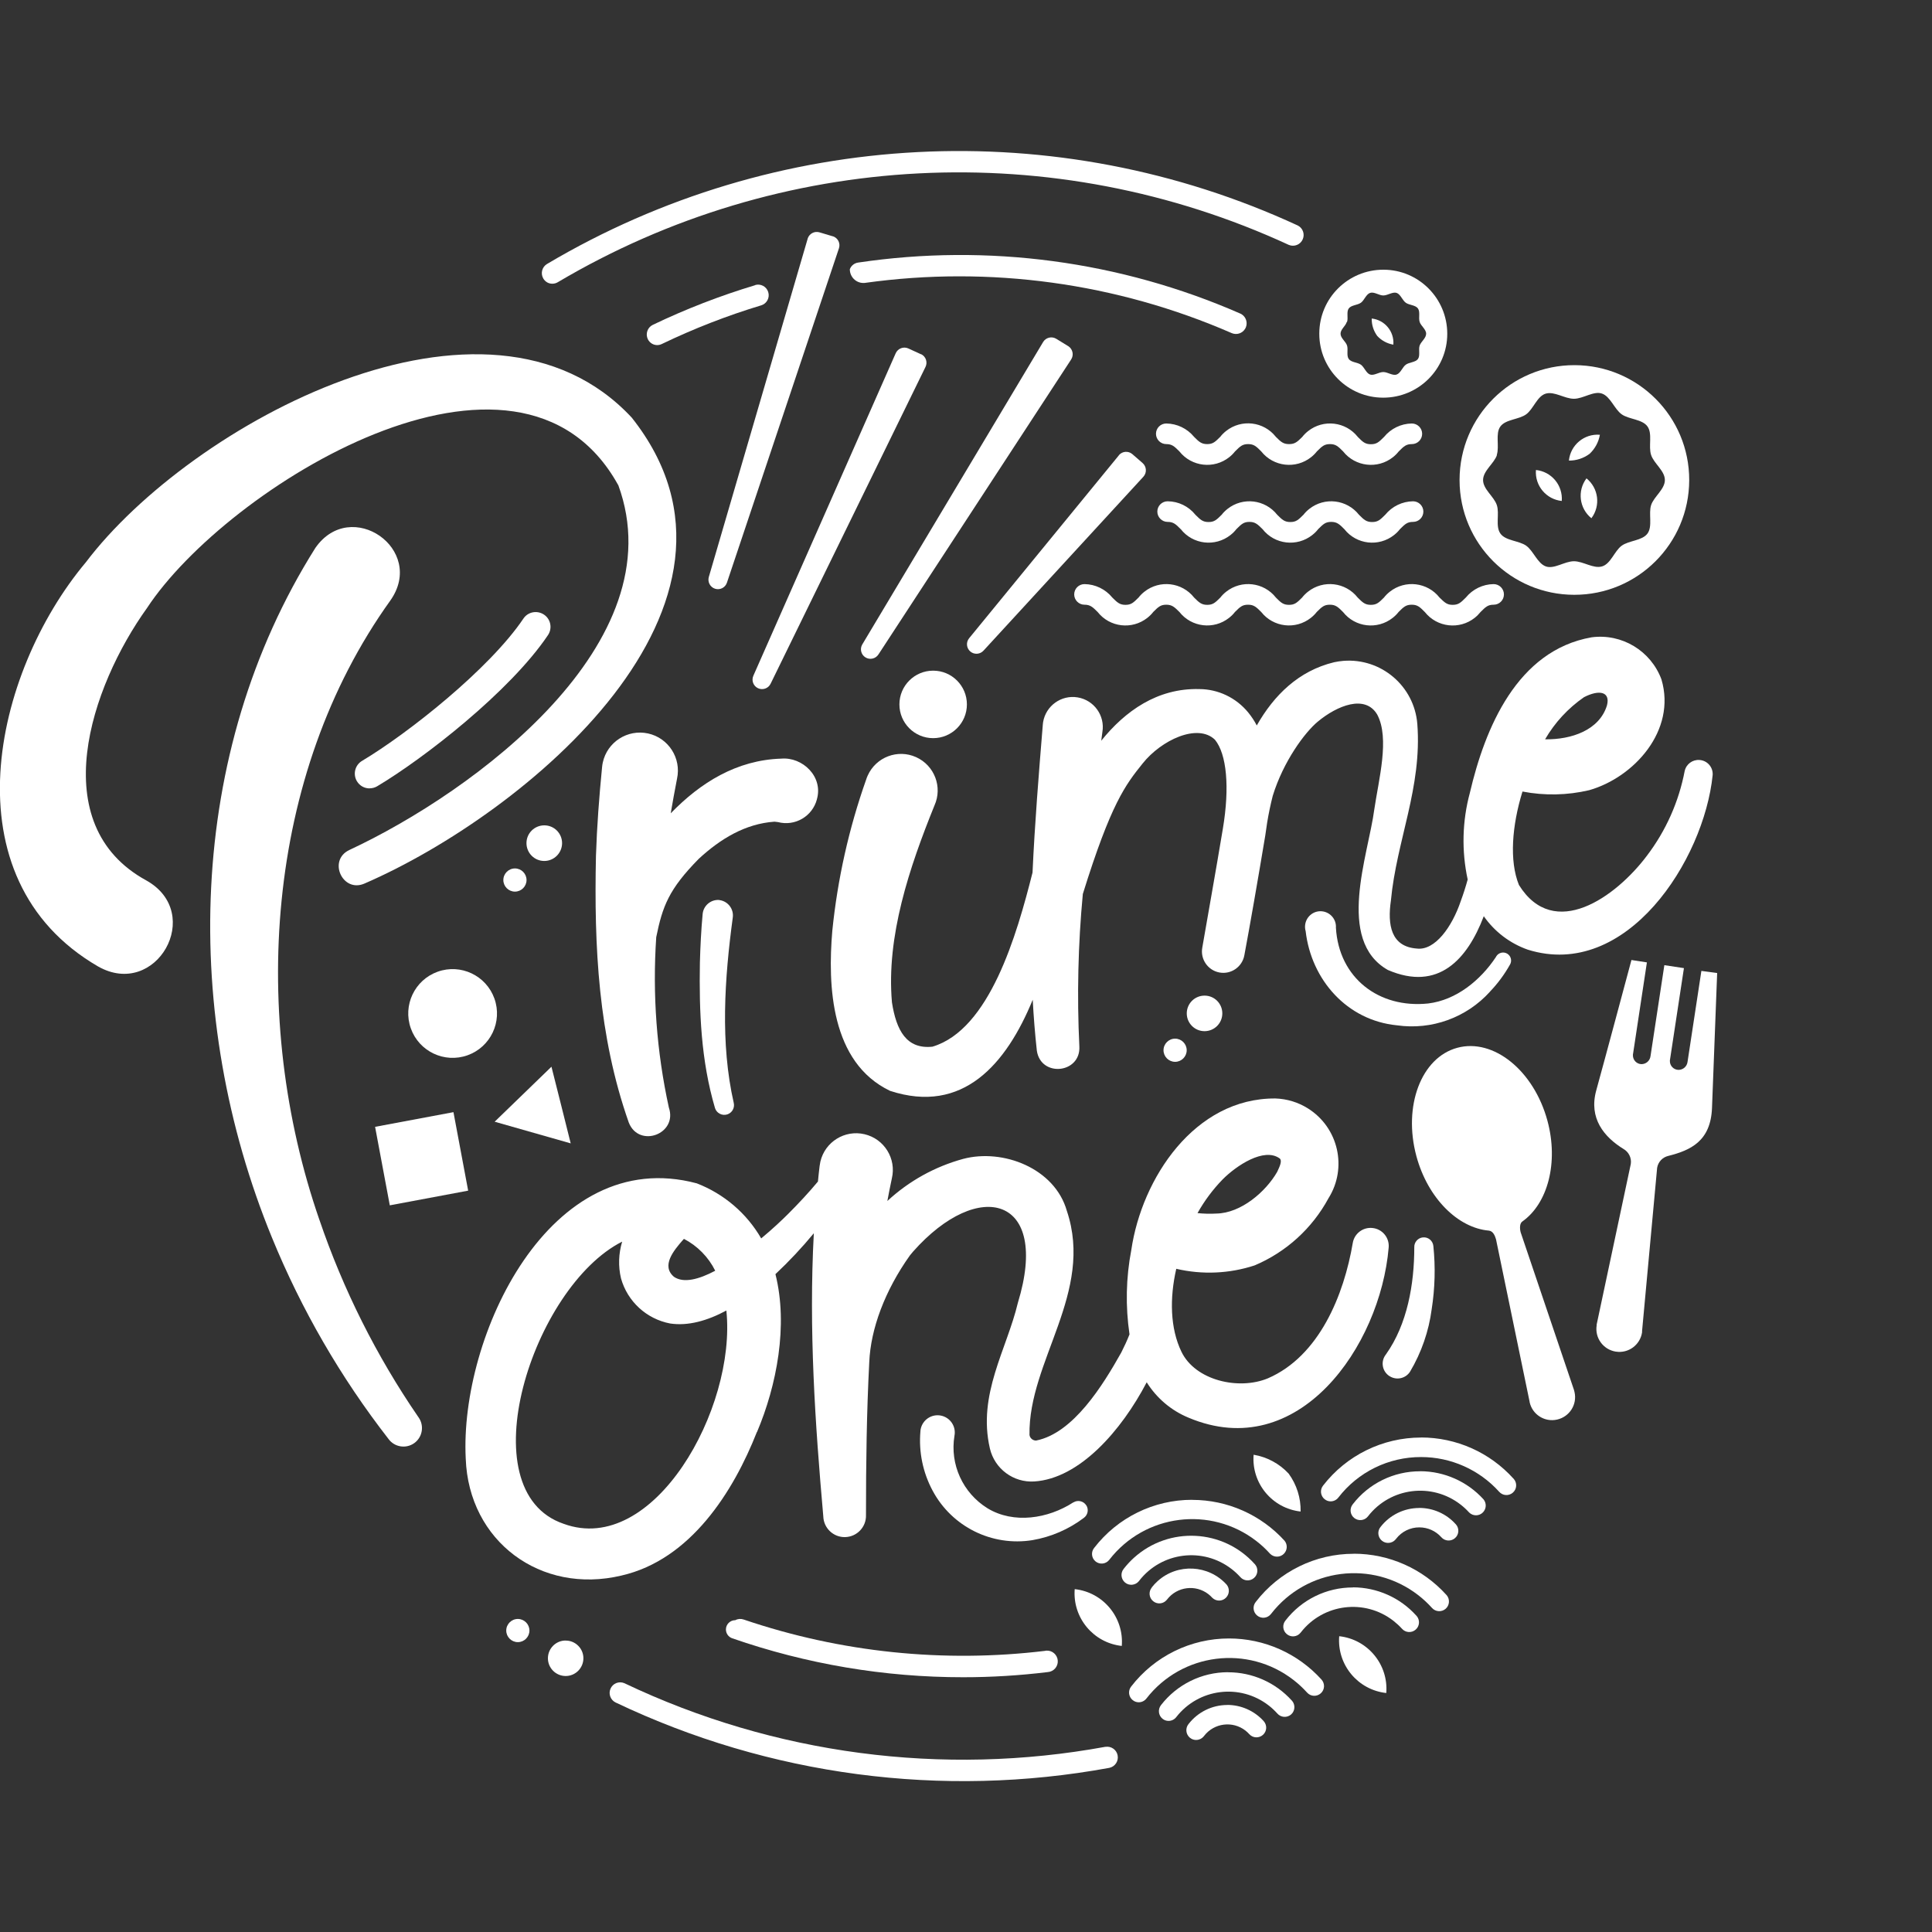 <svg id="a" xmlns="http://www.w3.org/2000/svg" viewBox="0 0 300 300" width="300" height="300"><rect x="0" y="0" width="300" height="300" fill="#333333" stroke="none"/><defs><style>.bg{fill:none;}.bh{fill:#fff;}</style></defs><path id="d" class="bh" d="M120.79,127.65c2.65,.7,5.36-.88,6.06-3.53v-.02c1-3.5-2.22-6.58-5.53-6.3-6.91,.21-12.55,3.72-17.17,8.49,.31-1.8,.63-3.6,.98-5.38,.69-3.18-1.33-6.33-4.51-7.02-3.18-.69-6.33,1.33-7.02,4.51-.05,.24-.09,.48-.11,.72-.45,4.58-.8,9.17-.95,13.78-.3,14.07,.35,27.92,5.1,41.42,1.6,4.01,7.62,1.77,6.22-2.34-1.9-8.68-2.56-17.59-1.96-26.46,.98-4.81,1.95-7.43,6.6-12.16,3.36-3.1,7.21-5.45,11.76-5.77l.51,.06c.08,0,.44,.09,.02,0Z"/><path id="e" class="bh" d="M84.93,43.83h0c.51,.3,1.15,.3,1.67,0,34.58-20.49,77.03-22.66,113.53-5.8,.85,.35,1.82-.05,2.17-.9,.33-.8,0-1.71-.77-2.11-37.48-17.32-81.08-15.08-116.59,5.97-.78,.47-1.04,1.48-.57,2.27,.14,.24,.34,.43,.57,.57h0Z"/><path id="f" class="bh" d="M193.32,51.1c.49-.78,.26-1.81-.52-2.3-.06-.04-.13-.07-.19-.1-18.65-8.17-39.21-10.92-59.35-7.93-.59,.08-1.1,.48-1.3,1.04h0c0,1.17,.94,2.13,2.11,2.13,.1,0,.19,0,.29-.02,19.33-2.69,39.03,.01,56.91,7.81,.74,.31,1.61,.05,2.04-.63h0Z"/><path id="g" class="bh" d="M171.66,271.24c-25.32,4.64-51.47,1.19-74.72-9.88-.84-.35-1.8,.04-2.15,.88-.34,.81,.02,1.75,.82,2.13,23.85,11.36,50.67,14.91,76.65,10.14,.9-.19,1.47-1.07,1.28-1.97-.18-.86-1.01-1.43-1.88-1.29h0Z"/><path id="h" class="bh" d="M162.32,256.34c-15.78,1.91-31.79,.25-46.84-4.86-.43-.15-.9-.12-1.3,.1h0c-.8,0-1.45,.63-1.46,1.43,0,.62,.38,1.17,.97,1.38,11.54,4.01,23.66,6.06,35.88,6.05,4.38,0,8.76-.27,13.12-.8,.92-.06,1.62-.85,1.56-1.77-.06-.92-.85-1.62-1.77-1.56-.05,0-.1,0-.15,.02v.02Z"/><path id="i" class="bh" d="M49.59,189.4c-10.82-31.27-8.48-68.97,11.02-96.15,5.61-7.95-6.12-16.1-11.64-8.17-20.13,31.95-20.77,72.86-6.75,107.07,4.58,11.2,10.67,21.72,18.09,31.27,.92,1.29,2.72,1.59,4.01,.67,1.29-.92,1.59-2.72,.67-4.01-.02-.02-.03-.04-.05-.07-6.49-9.46-11.65-19.76-15.35-30.62h0Z"/><path id="j" class="bh" d="M261.6,119.7c-.91,4.79-2.92,9.3-5.87,13.18-4.81,6.41-14.42,13.29-19.87,4.54-1.52-3.75-1.08-9.24,.55-14.51,3.43,.66,6.96,.59,10.36-.21,6.95-1.98,13.57-9.26,11.22-17.2-1.65-4.44-6.14-7.16-10.84-6.54-11.59,2.03-16.57,14.12-18.91,24.15-1.19,4.4-1.3,9.01-.34,13.46-.31,1.14-.67,2.25-1.07,3.34-1.35,4.01-4.01,7.74-6.84,7.38-4.01-.3-4.56-3.68-4.01-7.46,.87-9.29,4.86-17.55,4.1-27.42-.47-5.87-5.61-10.26-11.49-9.79-.48,.04-.95,.11-1.42,.21-5.53,1.33-9.36,5.14-12.02,9.82-.37-.72-.82-1.39-1.33-2.02-1.87-2.28-4.65-3.62-7.6-3.63-6.51-.17-11.52,3.42-15.22,8.02,.06-.46,.13-.91,.18-1.37,.42-2.54-1.31-4.94-3.85-5.36-2.54-.42-4.94,1.31-5.36,3.85-.02,.11-.03,.22-.04,.34-.63,7.68-1.25,15.35-1.6,23.01-2.45,9.71-6.66,24.38-15.54,27.04-4.01,.42-5.61-2.49-6.29-6.89-.9-10.23,2.7-20.93,6.6-30.56,1.29-2.86,.01-6.22-2.85-7.51-2.86-1.29-6.22-.01-7.51,2.85-.1,.21-.18,.43-.25,.65-2.68,7.58-4.44,15.46-5.25,23.46-.73,8.54-.25,20.45,8.97,24.86,11.32,3.7,18.05-4.16,22.15-14.15,.14,2.63,.35,5.28,.64,7.91,.62,4.19,6.84,3.54,6.6-.67-.38-7.89-.2-15.8,.54-23.66,4.37-14.05,6.62-16.95,9.29-20.27,2.89-3.63,8.52-6.28,11.22-3.69,1.84,2.24,2.31,7.39,1.24,13.79-1.11,6.7-2.48,14.29-3.2,18.5-.33,1.8,.87,3.53,2.67,3.86,1.8,.33,3.53-.87,3.86-2.67h0c.8-4.23,2.13-11.86,3.25-18.6,.1-.64,.2-1.31,.29-1.99,.23-1.4,.52-2.8,.87-4.17,1.64-5.34,4.97-9.85,7-11.53,3.01-2.5,7.37-4.26,9.23-1.08,1.96,3.7,.22,10.06-.46,14.71-.93,7.1-6.03,20.32,2.11,24.94,7.85,3.38,12.34-1.66,14.89-8.35,1.68,2.41,4.08,4.23,6.85,5.2,15.31,4.77,27.34-13.87,28.69-27.11,.09-1.21-.82-2.27-2.04-2.35-1.09-.08-2.07,.65-2.3,1.71Zm-15.64-11.44c2.3-1.19,4.13-.91,3.57,1.27-1.18,3.86-5.53,5.33-9.61,5.27,1.51-2.6,3.57-4.83,6.04-6.54Z"/><ellipse id="k" class="bh" cx="144.9" cy="109.38" rx="5.24" ry="5.24"/><path id="l" class="bh" d="M264.19,150.76l-2.15,14.13c-.09,.72-.7,1.25-1.43,1.24-.75-.03-1.34-.66-1.31-1.41,0-.06,0-.12,.02-.19l2.16-14.2-3.04-.46-2.15,14.13c-.09,.72-.7,1.25-1.43,1.24-.75-.03-1.33-.67-1.3-1.42,0-.06,0-.12,.02-.18l2.15-14.2-2.4-.37s-4.25,15.87-5.46,20.23,1.22,7.26,4.24,9.12c.81,.47,1.26,1.39,1.12,2.32l-5.3,24.93s0,.04,0,.06v.07h0c-.31,1.95,1.02,3.77,2.97,4.08h.02c1.95,.3,3.76-1.04,4.06-2.99v-.02h0c0-.06,0-.12,0-.18l2.34-25.35c.15-.91,.83-1.64,1.73-1.85,3.45-.87,6.59-2.28,6.79-7.45s.8-20.95,.8-20.95l-2.47-.33Z"/><path id="m" class="bh" d="M244.41,215.84h0l-8.28-24.48c-.16-.59-.17-1.4,.26-1.69,3.93-2.77,5.66-9.13,3.89-15.66-2.11-7.77-8.37-12.83-13.99-11.31s-8.45,9.06-6.35,16.84c1.77,6.53,6.46,11.14,11.26,11.55,.62,.07,.93,.75,1.1,1.35l5.22,25.24v.05h0c.43,1.93,2.34,3.14,4.27,2.7s3.14-2.34,2.7-4.27c-.02-.1-.05-.21-.08-.31v-.02Z"/><path id="n" class="bh" d="M165.84,53.73l-1.82-1.12c-.7-.43-1.61-.21-2.04,.49h0l-28.08,46.96c-.42,.69-.2,1.6,.49,2.02h0c.68,.42,1.57,.22,2.01-.45l29.92-45.8c.45-.68,.27-1.6-.41-2.06-.02-.01-.04-.03-.07-.04h0Z"/><path id="o" class="bh" d="M117.55,222.36c3.06-7.22,4.86-16.56,2.86-24.51,2.12-1.99,4.11-4.11,5.96-6.35-.8,14.89,.2,29.53,1.47,43.95,.05,1.83,1.57,3.28,3.4,3.23,1.83-.05,3.28-1.57,3.23-3.4,0-.04,0-.08,0-.13,0-7.88,.1-15.78,.51-23.66h0c.22-5.12,2.4-11.06,6.31-16.55,.16-.2,.32-.39,.49-.59,10.2-11.52,21.33-8.59,16.28,7.93-1.73,7.28-6.3,14.23-4.35,22.64,.74,3.16,3.66,5.33,6.9,5.12,7.01-.45,13.52-7.88,17.45-15.4,1.54,2.46,3.8,4.38,6.48,5.49,17.1,7.22,29.79-11.12,31.09-26.39,.15-1.55-.99-2.92-2.54-3.06-1.44-.14-2.75,.84-3.02,2.26-1.38,8.17-5.22,17.64-13.2,21.09-4.51,1.87-11.26,.35-13.42-4.14-1.76-3.65-1.84-8.31-.8-12.87,4.03,.94,8.24,.76,12.17-.53,4.9-2.07,8.94-5.75,11.47-10.43,2.97-4.73,1.54-10.98-3.2-13.95-1.51-.95-3.25-1.48-5.04-1.54-12.54-.09-20.75,12.39-22.38,23.52-.83,4.32-.92,8.76-.28,13.11-.38,.96-.81,1.9-1.28,2.82-2.83,5.04-7.43,12.53-13.23,13.67-.51,0-.95-.37-1.02-.87-.19-11.48,10.06-22.11,5.8-34.8-1.88-6.62-9.92-9.7-16.09-8.07-4.4,1.2-8.44,3.44-11.78,6.54,.22-1.18,.45-2.36,.7-3.52,.72-3.06-1.18-6.13-4.25-6.85-3.06-.72-6.13,1.18-6.85,4.25-.05,.23-.09,.46-.12,.69-.1,.8-.18,1.6-.26,2.41-1.45,1.74-3.01,3.41-4.6,5-.9,.9-2.4,2.33-4.21,3.83-2.26-3.91-5.79-6.92-10-8.55-22.89-6.11-36.85,23.82-35.88,42.74,.46,12.83,11.63,21.15,24.18,18.16,10.77-2.46,17.41-13.09,21.03-22.29Zm81.14-42.5c.44,.37,.06,1.19-.37,2.11-1.77,3.08-5.61,6.41-9.44,6.47-.98,.06-1.96,.03-2.93-.07,1.06-1.89,2.36-3.64,3.87-5.2,2.15-2.18,6.46-5.04,8.87-3.3h0Zm-92.69,12.74c.06-.08,.13-.15,.2-.23,2.1,1.09,3.81,2.83,4.86,4.95-2.55,1.35-4.92,1.97-6.41,.94-2.03-1.72,0-4.11,1.35-5.67h0Zm-18.47,44.02c-15.02-5.11-4.81-36.81,9.08-43.82-.56,1.85-.63,3.82-.18,5.71,1.01,3.59,3.96,6.3,7.62,7,2.78,.42,5.76-.41,8.74-2.01,1.59,15.22-11.3,38.23-25.26,33.12h0Z"/><path id="p" class="bh" d="M142.99,55l-1.94-.89c-.74-.34-1.62-.01-1.96,.73h0l-22.1,50.07c-.34,.74-.02,1.62,.72,1.96,.74,.34,1.62,.02,1.96-.72l24.04-49.17c.36-.73,.06-1.62-.67-1.98h-.03Z"/><path id="q" class="bh" d="M152.71,101.04l24.84-27.02c.55-.61,.5-1.55-.11-2.1l-.02-.02-1.6-1.39c-.62-.53-1.55-.45-2.08,.17v.02l-23.25,28.4c-.52,.63-.43,1.56,.2,2.08,.61,.5,1.49,.43,2.02-.14h0Z"/><path id="r" class="bh" d="M117.27,44.28c-5.45,1.64-10.77,3.7-15.9,6.16-.83,.4-1.17,1.39-.78,2.22,.14,.29,.36,.53,.64,.7h0c.47,.28,1.04,.3,1.53,.06,4.99-2.4,10.15-4.41,15.45-6.01,.87-.27,1.35-1.19,1.08-2.06s-1.19-1.35-2.06-1.08h.03Z"/><path id="s" class="bh" d="M111.04,91.42h0c.77,.24,1.59-.18,1.84-.95l17.39-51.91c.26-.77-.15-1.61-.93-1.87h-.04l-2.04-.61c-.78-.24-1.61,.2-1.85,.98v.02l-15.35,52.53c-.21,.77,.22,1.57,.98,1.81Z"/><ellipse id="t" class="bh" cx="70.28" cy="157.37" rx="6.89" ry="6.89" transform="translate(-48.78 32.76) rotate(-19.63)"/><path id="u" class="bh" d="M190.86,254.42c-5.96-.01-11.58,2.75-15.22,7.47-.51,.65-.4,1.59,.25,2.11h.01c.26,.22,.59,.33,.92,.33,.47,0,.91-.22,1.19-.58,5.52-7.11,15.76-8.39,22.86-2.87,.76,.59,1.46,1.24,2.1,1.95,.56,.62,1.51,.66,2.13,.1,.62-.56,.66-1.51,.1-2.13-3.67-4.06-8.88-6.38-14.36-6.38h0Z"/><path id="v" class="bh" d="M185.12,232.89c-5.96-.01-11.58,2.75-15.22,7.47-.52,.64-.42,1.58,.22,2.1,.64,.52,1.58,.42,2.1-.22,.01-.02,.03-.04,.04-.05,5.51-7.1,15.73-8.4,22.84-2.89,.77,.59,1.48,1.26,2.13,1.98,.6,.59,1.56,.58,2.14-.02,.54-.55,.58-1.41,.1-2.01-3.67-4.04-8.88-6.35-14.34-6.35Z"/><path id="w" class="bh" d="M190.68,259.66c-4.08,0-7.92,1.9-10.41,5.12-.51,.66-.39,1.61,.26,2.12,.26,.21,.59,.32,.92,.32,.47,0,.91-.22,1.19-.58,3.47-4.47,9.9-5.28,14.37-1.81,.48,.37,.92,.79,1.33,1.24,.54,.63,1.5,.7,2.13,.16s.7-1.5,.16-2.13c-.02-.02-.03-.04-.05-.05-2.53-2.8-6.13-4.39-9.9-4.38h0Z"/><path id="x" class="bh" d="M210.22,241.27c-5.96-.01-11.58,2.75-15.22,7.47-.53,.64-.44,1.59,.21,2.12,.64,.53,1.59,.44,2.12-.21,.02-.02,.03-.04,.05-.06,5.51-7.11,15.74-8.4,22.85-2.89,.76,.59,1.47,1.25,2.11,1.96,.54,.63,1.5,.7,2.13,.16s.7-1.5,.16-2.13c-.02-.02-.03-.03-.05-.05-3.67-4.06-8.89-6.38-14.36-6.38h0Z"/><path id="y" class="bh" d="M210.08,246.5c-4.1-.01-7.97,1.89-10.47,5.13-.53,.64-.44,1.59,.21,2.12,.64,.53,1.59,.44,2.12-.21,.02-.02,.03-.04,.05-.06,3.47-4.47,9.91-5.28,14.38-1.8,.47,.37,.92,.78,1.32,1.22,.54,.63,1.5,.7,2.13,.15,.63-.54,.7-1.5,.15-2.13-.01-.02-.03-.03-.05-.05-2.51-2.79-6.09-4.38-9.84-4.39Z"/><path id="a`" class="bh" d="M220.66,223.22c-5.96,0-11.58,2.76-15.22,7.47-.51,.65-.4,1.59,.25,2.11h.01c.26,.22,.59,.33,.92,.33,.47,0,.91-.22,1.19-.58,3.07-3.99,7.83-6.32,12.87-6.3,4.61,0,9.01,1.96,12.1,5.38,.54,.63,1.5,.7,2.13,.15,.63-.54,.7-1.5,.15-2.13-.01-.02-.03-.03-.05-.05-3.67-4.07-8.88-6.39-14.36-6.39Z"/><path id="aa" class="bh" d="M220.52,228.46c-4.1-.01-7.97,1.88-10.47,5.13-.52,.65-.42,1.6,.23,2.12,.65,.52,1.6,.42,2.12-.23l.03-.04c3.47-4.47,9.9-5.28,14.37-1.81,.48,.37,.92,.78,1.33,1.23,.6,.59,1.56,.58,2.14-.02,.54-.55,.58-1.41,.1-2.01-2.52-2.78-6.09-4.37-9.85-4.38Z"/><path id="ab" class="bh" d="M190.57,264.75c-2.35,0-4.56,1.09-6,2.94-.54,.64-.45,1.6,.19,2.14,.64,.54,1.6,.45,2.14-.19,.03-.03,.05-.06,.08-.1,1.55-2,4.42-2.36,6.41-.82,.22,.17,.42,.36,.6,.56,.56,.62,1.51,.66,2.13,.1,.62-.56,.66-1.51,.1-2.13-1.45-1.6-3.5-2.51-5.65-2.51Z"/><path id="ac" class="bh" d="M176.89,245.46c3.47-4.47,9.9-5.28,14.37-1.81,.48,.37,.92,.78,1.33,1.23,.54,.63,1.5,.7,2.13,.15,.63-.54,.7-1.5,.15-2.13-.01-.02-.03-.03-.05-.05-4.9-5.44-13.29-5.87-18.73-.97-.58,.52-1.11,1.1-1.59,1.71-.54,.64-.45,1.6,.19,2.14,.64,.54,1.6,.45,2.14-.19,.03-.03,.05-.06,.08-.1h-.01Z"/><path id="ad" class="bh" d="M178.85,246.51c-.53,.64-.44,1.59,.21,2.12,.64,.53,1.59,.44,2.12-.21,.02-.02,.03-.04,.05-.06,1.55-2,4.42-2.36,6.41-.82,.22,.17,.42,.36,.6,.56,.6,.59,1.56,.58,2.14-.02,.54-.55,.58-1.41,.1-2.01-2.81-3.11-7.61-3.36-10.72-.56-.34,.3-.64,.63-.92,.99h0Z"/><path id="ae" class="bh" d="M220.38,234.16c-2.35,0-4.56,1.08-6,2.93-.54,.64-.45,1.6,.19,2.14,.64,.54,1.6,.45,2.14-.19,.03-.03,.05-.06,.08-.1,.86-1.12,2.2-1.78,3.61-1.77,1.3,0,2.53,.55,3.4,1.52,.54,.63,1.5,.7,2.13,.15,.63-.54,.7-1.5,.15-2.13-.01-.02-.03-.03-.05-.05-1.44-1.6-3.49-2.51-5.65-2.51Z"/><path id="af" class="bh" d="M166.88,246.76c-.35,4.43,2.89,8.34,7.31,8.82,.35-4.43-2.89-8.34-7.31-8.82Z"/><path id="ag" class="bh" d="M207.95,254.07c-.35,4.43,2.89,8.34,7.31,8.82,.35-4.43-2.89-8.34-7.31-8.82Z"/><path id="ah" class="bh" d="M200.1,228.82c-1.44-1.55-3.35-2.58-5.44-2.93-.35,4.43,2.88,8.33,7.3,8.82,.04-2.11-.61-4.18-1.86-5.89h0Z"/><path id="ai" class="bh" d="M111.69,139.75c-1.3-.1-2.44,.85-2.58,2.14-.24,2.57-.36,5.05-.43,7.58-.13,7.61,.16,15.19,2.35,22.61,.26,.79,1.12,1.22,1.91,.96,.73-.24,1.17-1,1-1.76-2.12-9.3-1.43-19.35-.16-28.77,.2-1.31-.7-2.54-2.02-2.74-.03,0-.06,0-.09-.01h0Z"/><path id="aj" class="bh" d="M244.44,92.36c9.85,.02,17.84-7.95,17.86-17.8,.02-9.85-7.95-17.84-17.8-17.86s-17.84,7.95-17.86,17.8c0,.03,0,.05,0,.08,.02,9.82,7.98,17.77,17.8,17.78Zm-12.02-21.72c.44-1.35-.26-3.3,.56-4.42s2.88-1.06,4.01-1.89,1.69-2.82,3.04-3.21,2.92,.8,4.37,.8,3.07-1.27,4.37-.8,1.92,2.41,3.04,3.21,3.2,.75,4.01,1.89,.12,3.07,.56,4.42,2.14,2.45,2.14,3.9-1.72,2.59-2.14,3.9,.26,3.29-.56,4.41-2.89,1.07-4.01,1.89-1.69,2.81-3.04,3.21-2.92-.8-4.37-.8-3.07,1.27-4.37,.8-1.92-2.41-3.04-3.21-3.2-.75-4.01-1.89-.11-3.06-.55-4.41-2.14-2.45-2.14-3.9,1.75-2.6,2.16-3.9h-.03Z"/><path id="ak" class="bh" d="M242.51,77.79c.19-2.43-1.59-4.56-4.01-4.81-.19,2.43,1.59,4.56,4.01,4.81h0Z"/><path id="al" class="bh" d="M246.35,74.28c-1.46,1.93-1.12,4.67,.76,6.19,1.46-1.93,1.12-4.67-.76-6.19Z"/><path id="am" class="bh" d="M246.83,70.47c.84-.79,1.4-1.82,1.6-2.96-2.43-.2-4.57,1.59-4.81,4.01,1.16,.01,2.28-.36,3.21-1.05Z"/><path id="an" class="bh" d="M214.78,61.75c5.49,0,9.95-4.43,9.95-9.92,0-5.49-4.43-9.95-9.92-9.95-5.49,0-9.95,4.43-9.95,9.92,0,.02,0,.04,0,.05,.01,5.47,4.45,9.9,9.92,9.9Zm-5.61-11.77c.21-.63-.12-1.55,.26-2.08s1.36-.51,1.89-.89,.8-1.32,1.43-1.53,1.38,.4,2.05,.4,1.45-.6,2.06-.4,.9,1.15,1.43,1.53,1.51,.35,1.89,.89,.06,1.44,.26,2.08,1.01,1.15,1.01,1.84-.8,1.23-1.01,1.84c-.21,.61,.12,1.55-.26,2.08s-1.36,.5-1.89,.89-.8,1.32-1.43,1.53-1.38-.39-2.06-.39-1.44,.59-2.05,.39-.9-1.15-1.43-1.53-1.51-.35-1.89-.89-.06-1.44-.26-2.08-1.01-1.15-1.01-1.84,.78-1.19,.95-1.8l.07-.04Z"/><path id="ao" class="bh" d="M216.36,53.52c.16-2.04-1.33-3.84-3.36-4.06-.02,.97,.28,1.92,.86,2.71,.66,.71,1.55,1.19,2.51,1.35Z"/><path id="ap" class="bh" d="M87.83,254.74c-1.52,0-2.75,1.24-2.75,2.76s1.24,2.75,2.76,2.75,2.75-1.24,2.75-2.76c0-.73-.29-1.43-.81-1.94-.52-.52-1.22-.81-1.95-.8Z"/><path id="aq" class="bh" d="M80.41,251.39c-.99,0-1.8,.81-1.8,1.8s.81,1.8,1.8,1.8,1.8-.81,1.8-1.8h0c0-.99-.81-1.8-1.8-1.8Z"/><path id="ar" class="bh" d="M187.04,154.6c-1.52,0-2.76,1.23-2.76,2.76,0,1.52,1.23,2.76,2.76,2.76,1.52,0,2.76-1.23,2.76-2.76h0c0-1.53-1.23-2.76-2.75-2.76h0Z"/><path id="as" class="bh" d="M180.67,163.08c0,.99,.81,1.8,1.8,1.8,.99,0,1.8-.81,1.8-1.8,0-.99-.81-1.8-1.8-1.8s-1.8,.81-1.8,1.8h0Z"/><path id="at" class="bh" d="M231.37,153.97c1.2-1.25,2.24-2.66,3.09-4.17,.36-.59,.17-1.35-.41-1.71-.59-.36-1.35-.17-1.71,.41-.02,.03-.04,.06-.05,.1-2.4,3.62-6.17,6.7-10.53,7.22-7.64,.8-13.87-3.96-14.32-11.77,.09-1.32-.92-2.46-2.24-2.55-1.32-.09-2.46,.92-2.55,2.24-.02,.28,.01,.57,.09,.84,.87,7.55,6.41,13.87,14.18,14.63,5.39,.77,10.8-1.19,14.45-5.23h0Z"/><path id="au" class="bh" d="M168.68,233.76c-.42-.68-1.32-.89-2-.47h-.02c-3.94,2.55-9.27,3.37-13.31,.92-3.84-2.37-5.88-6.82-5.14-11.27,.28-1.45-.67-2.85-2.12-3.13s-2.85,.67-3.13,2.12c-.02,.12-.04,.24-.04,.36-.27,3.17,.38,6.34,1.88,9.15,2.99,5.63,9.23,8.73,15.53,7.71,2.89-.5,5.62-1.68,7.96-3.45,.62-.44,.8-1.29,.4-1.94Z"/><path id="av" class="bh" d="M215.76,213.68c1.06,.69,2.49,.39,3.18-.67l.02-.03c1.76-2.97,2.9-6.26,3.35-9.68,.51-3.25,.6-6.56,.26-9.83-.08-.81-.8-1.41-1.62-1.33-.78,.08-1.37,.75-1.34,1.53,0,5.71-1.07,11.96-4.41,16.65-.79,.99-.63,2.44,.37,3.23,.06,.05,.12,.09,.18,.13h0Z"/><path id="aw" class="bh" d="M57.4,122.41c.41,0,.82-.11,1.17-.32,7.21-4.29,20.63-14.71,26.52-23.47,.71-1.06,.43-2.49-.63-3.19s-2.49-.43-3.19,.63h0c-5.26,7.81-17.92,17.83-25.04,22.08-1.09,.64-1.46,2.05-.82,3.15,.42,.71,1.17,1.14,1.99,1.13Z"/><path id="ax" class="bh" d="M200.15,68.96c-.88,0-1.26-.35-2.04-1.13-1.88-2.39-5.34-2.79-7.72-.91-.34,.27-.65,.57-.91,.91-.8,.8-1.15,1.13-2.03,1.13s-1.27-.35-2.04-1.13c-1.06-1.29-2.64-2.05-4.31-2.07-.89,0-1.6,.72-1.6,1.6s.72,1.6,1.6,1.6,1.26,.35,2.04,1.14c1.89,2.38,5.36,2.78,7.74,.89,.33-.26,.63-.56,.89-.89,.8-.8,1.15-1.14,2.04-1.14s1.26,.35,2.04,1.14c1.89,2.38,5.36,2.78,7.74,.89,.33-.26,.63-.56,.89-.89,.8-.8,1.15-1.14,2.04-1.14s1.26,.35,2.04,1.14c1.89,2.38,5.36,2.78,7.74,.89,.33-.26,.63-.56,.89-.89,.8-.8,1.15-1.14,2.04-1.14s1.6-.72,1.6-1.6-.72-1.6-1.6-1.6c-1.68,.02-3.26,.79-4.32,2.09-.8,.8-1.15,1.13-2.04,1.13s-1.26-.35-2.03-1.13c-1.88-2.39-5.34-2.79-7.72-.91-.34,.27-.65,.57-.91,.91-.77,.77-1.15,1.11-2.03,1.11Z"/><path id="ay" class="bh" d="M183.35,82.17c1.88,2.39,5.34,2.79,7.72,.91,.34-.27,.65-.57,.91-.91,.8-.8,1.15-1.13,2.03-1.13s1.26,.35,2.04,1.13c1.88,2.39,5.34,2.79,7.72,.91,.34-.27,.65-.57,.91-.91,.8-.8,1.15-1.13,2.03-1.13s1.27,.35,2.04,1.13c1.88,2.39,5.34,2.79,7.72,.91,.34-.27,.65-.57,.91-.91,.8-.8,1.15-1.13,2.04-1.13s1.6-.72,1.6-1.6-.72-1.6-1.6-1.6c-1.68,.02-3.26,.79-4.32,2.09-.8,.8-1.15,1.13-2.04,1.13s-1.26-.35-2.04-1.13c-1.88-2.38-5.33-2.79-7.71-.91-.34,.27-.65,.57-.91,.91-.8,.8-1.15,1.13-2.04,1.13s-1.26-.35-2.04-1.13c-1.88-2.38-5.33-2.79-7.71-.91-.34,.27-.65,.57-.91,.91-.8,.8-1.15,1.13-2.04,1.13s-1.26-.35-2.04-1.13c-1.05-1.31-2.63-2.08-4.31-2.09-.89,0-1.6,.72-1.6,1.6s.72,1.6,1.6,1.6c.88,0,1.26,.34,2.03,1.13Z"/><path id="b`" class="bh" d="M223.53,92.79c-1.88-2.39-5.34-2.79-7.72-.91-.34,.27-.65,.57-.91,.91-.8,.8-1.15,1.13-2.04,1.13s-1.26-.35-2.04-1.13c-1.88-2.39-5.34-2.79-7.72-.91-.34,.27-.65,.57-.91,.91-.8,.8-1.15,1.13-2.04,1.13s-1.26-.35-2.03-1.13c-1.88-2.39-5.34-2.79-7.72-.91-.34,.27-.65,.57-.91,.91-.8,.8-1.15,1.13-2.03,1.13s-1.26-.35-2.04-1.13c-1.88-2.39-5.34-2.79-7.72-.91-.34,.27-.65,.57-.91,.91-.8,.8-1.15,1.13-2.03,1.13s-1.26-.35-2.04-1.13c-1.06-1.3-2.64-2.07-4.32-2.09-.89,0-1.6,.72-1.6,1.6s.72,1.6,1.6,1.6,1.26,.35,2.04,1.13c1.88,2.39,5.34,2.79,7.72,.91,.34-.27,.65-.57,.91-.91,.8-.8,1.15-1.13,2.03-1.13s1.26,.35,2.04,1.13c1.88,2.38,5.33,2.79,7.71,.91,.34-.27,.65-.57,.91-.91,.8-.8,1.15-1.13,2.04-1.13s1.26,.35,2.04,1.13c1.88,2.38,5.33,2.79,7.71,.91,.34-.27,.65-.57,.91-.91,.8-.8,1.15-1.13,2.04-1.13s1.26,.35,2.04,1.13c1.88,2.39,5.34,2.79,7.72,.91,.34-.27,.65-.57,.91-.91,.8-.8,1.15-1.13,2.04-1.13s1.26,.35,2.04,1.14c1.9,2.39,5.37,2.78,7.75,.89,.33-.26,.62-.56,.89-.89,.8-.8,1.15-1.14,2.04-1.14s1.6-.72,1.6-1.6-.72-1.6-1.6-1.6c-1.68,.02-3.26,.79-4.32,2.09-.8,.8-1.15,1.13-2.04,1.13s-1.23-.35-2.04-1.13Z"/><rect id="ba" class="bh" x="59.28" y="173.73" width="12.38" height="12.4" transform="translate(-32.01 15.13) rotate(-10.61)"/><path id="bb" class="bh" d="M88.62,177.55l-1.49-5.96-1.5-5.95-4.41,4.27-4.41,4.27,5.9,1.68,5.9,1.68Z"/><path id="bc" class="bh" d="M87.28,130.93c0-1.53-1.23-2.77-2.76-2.77-1.53,0-2.77,1.23-2.77,2.76,0,1.53,1.23,2.77,2.76,2.77,0,0,0,0,.01,0,1.52,0,2.75-1.24,2.76-2.76Z"/><path id="bd" class="bh" d="M81.76,136.65c0-.99-.81-1.8-1.8-1.8-.99,0-1.8,.81-1.8,1.8s.81,1.8,1.8,1.8,1.8-.81,1.8-1.8h0Z"/><path id="be" class="bh" d="M96,75.31c8.99,24.49-22.35,47.63-41.76,56.68-3.37,1.6-1.05,6.69,2.35,5.21,24.9-10.78,64.5-43.35,41.51-72.35-22.43-24.11-68.55,1.03-84.76,22.45-14.42,17.19-21.63,49.1,1.87,62.76,9.04,5.15,16.61-8.24,7.52-13.34-15.9-8.67-8.67-30.1,.1-42.31,12.32-18.74,57.7-46.99,73.15-19.11Z"/><rect id="bf" class="bg" x=".28" width="299.72" height="300"/></svg>
